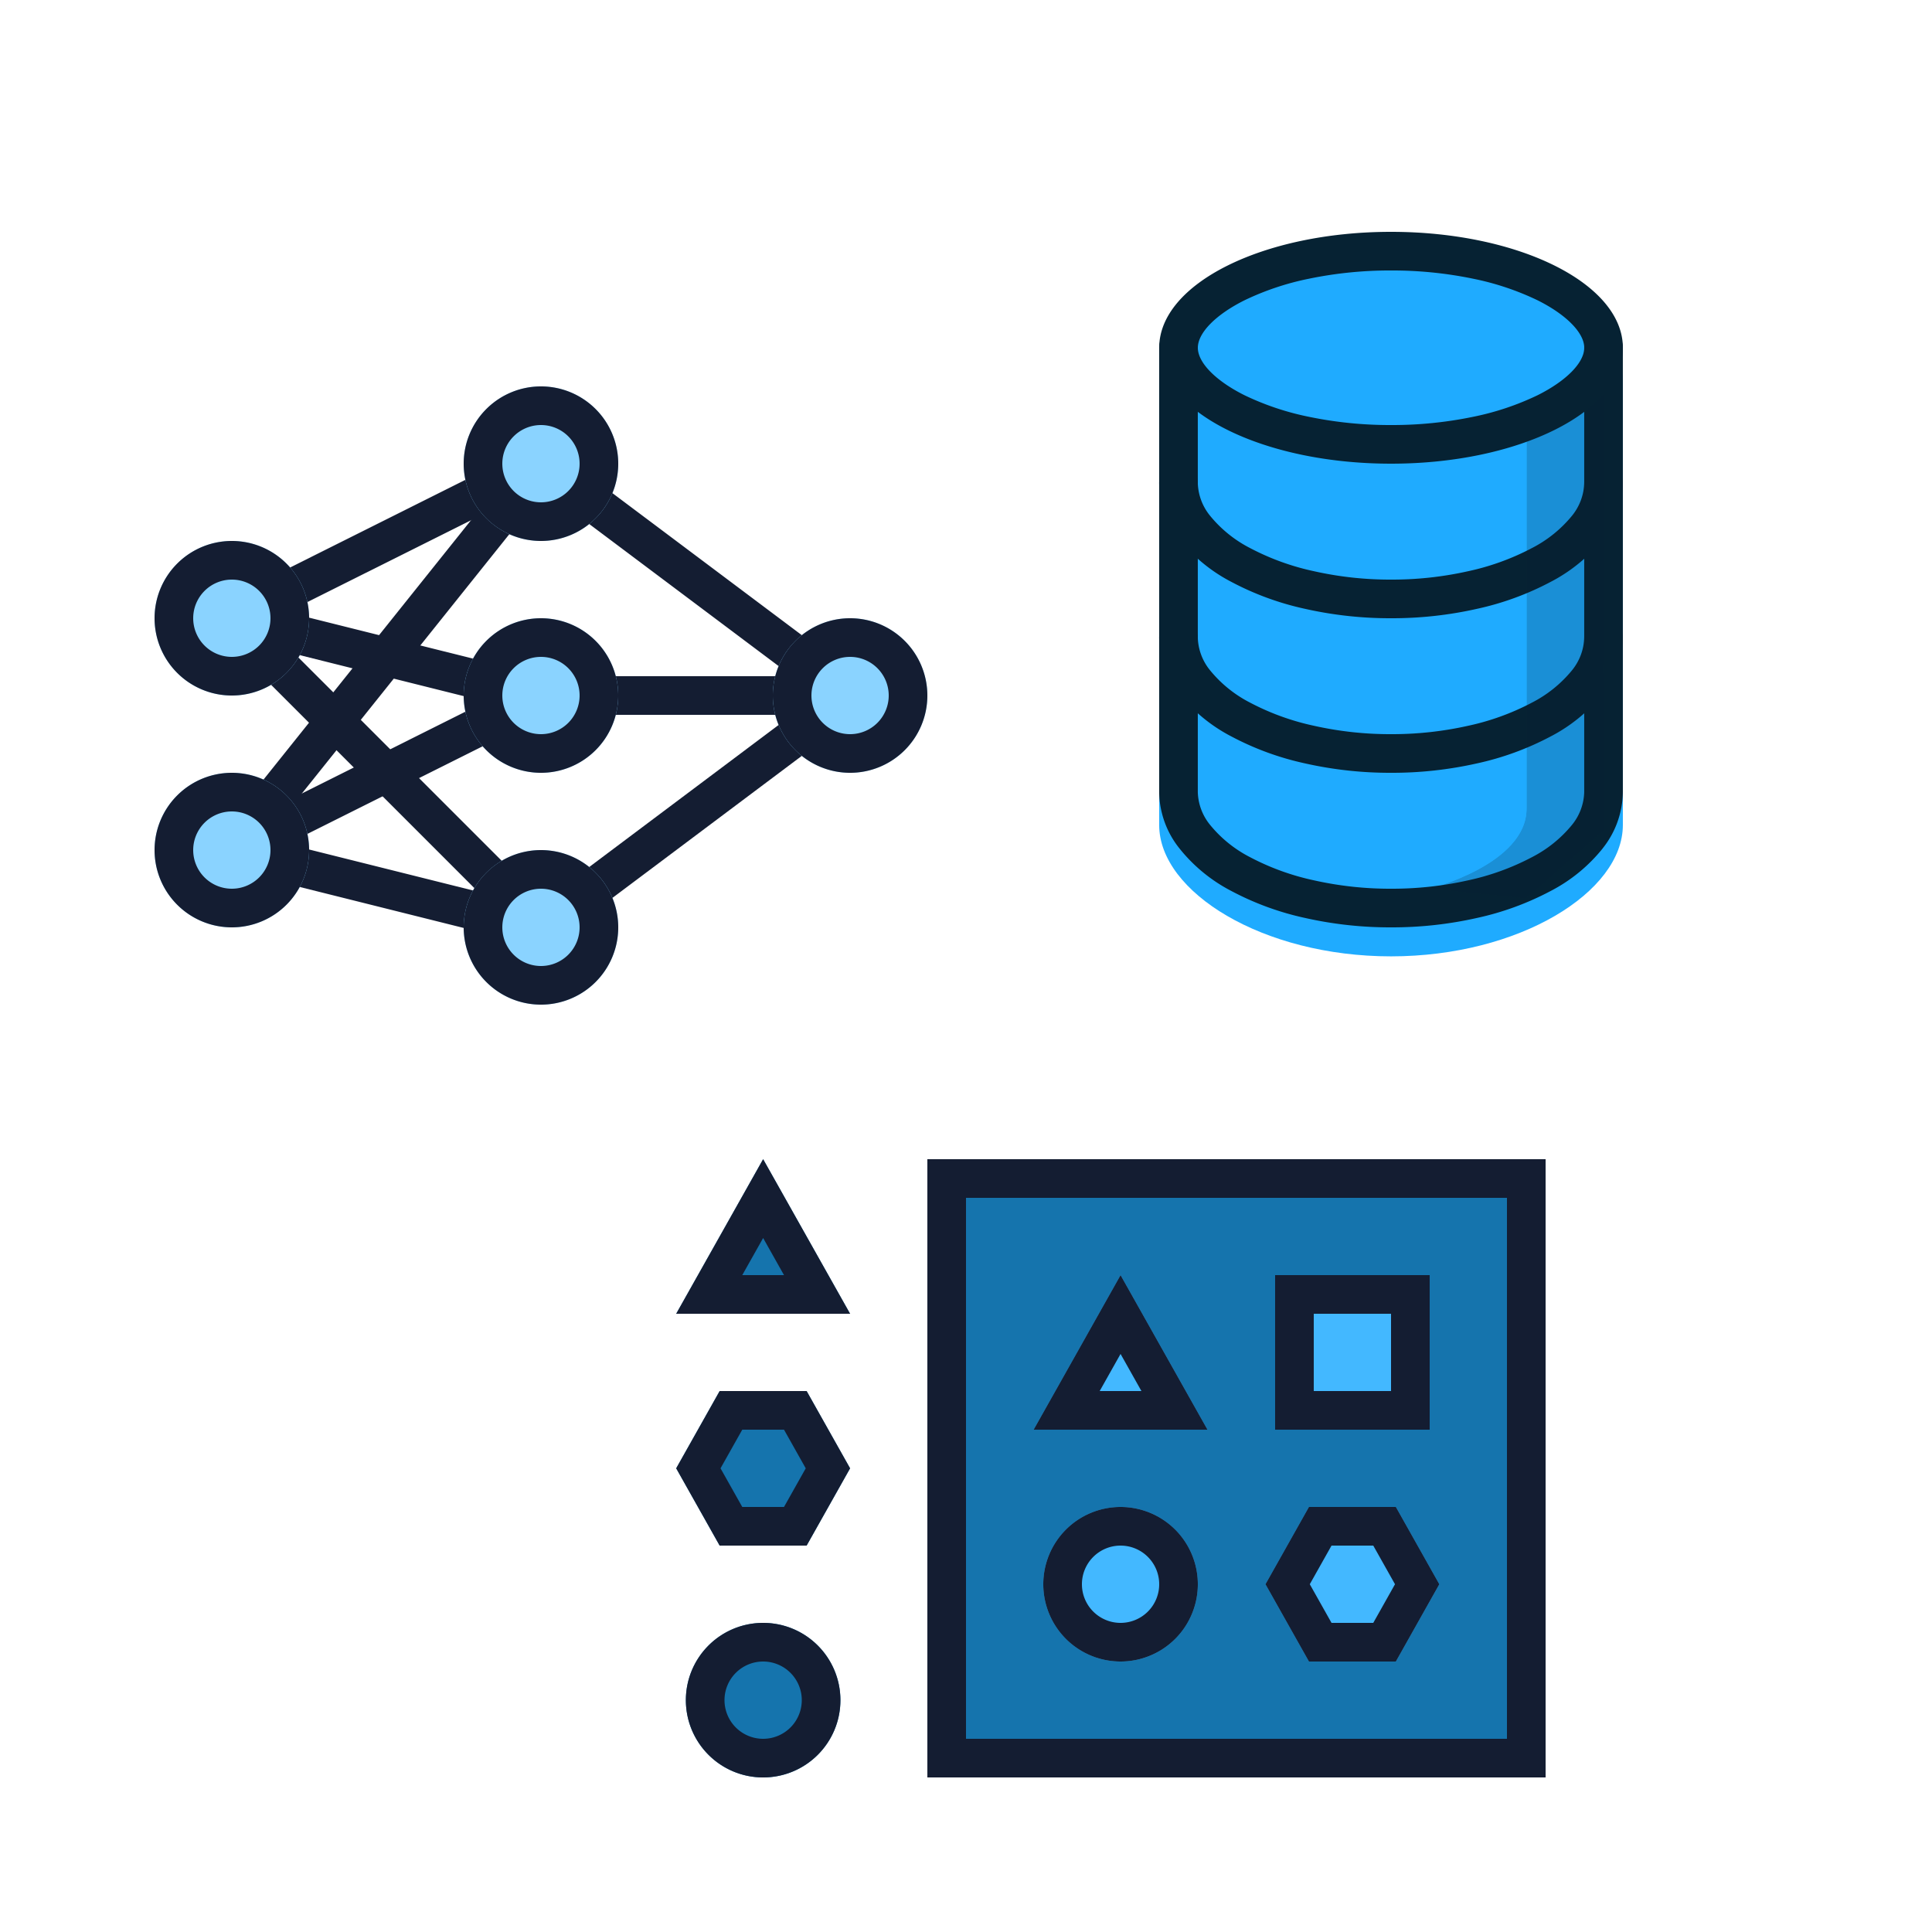 <svg xmlns="http://www.w3.org/2000/svg" xmlns:xlink="http://www.w3.org/1999/xlink" width="200" height="200" viewBox="0 0 200 200"><defs><filter id="a" x="111" y="18" width="65.996" height="90" filterUnits="userSpaceOnUse"><feOffset dy="3" input="SourceAlpha"/><feGaussianBlur stdDeviation="3" result="b"/><feFlood flood-opacity="0.161"/><feComposite operator="in" in2="b"/><feComposite in="SourceGraphic"/></filter><clipPath id="c"><path d="M-13.969,19l8.031-4L-6,61l-8,7-10-1s10.031-2.54,10.031-8.286Z" transform="translate(24 -15)" fill="#fff" stroke="#707070" stroke-width="1"/></clipPath><filter id="d" x="101.998" y="9" width="84" height="108" filterUnits="userSpaceOnUse"><feOffset dy="3" input="SourceAlpha"/><feGaussianBlur stdDeviation="6" result="e"/><feFlood flood-opacity="0.161"/><feComposite operator="in" in2="e"/><feComposite in="SourceGraphic"/></filter><clipPath id="g"><rect width="200" height="200"/></clipPath></defs><g id="f" clip-path="url(#g)"><g transform="translate(8 8)"><rect width="200" height="200" transform="translate(-8 -8)" fill="none"/><path d="M53.764,162.2a1.991,1.991,0,0,1-.987-.262L11,138.164,10.952,98a2,2,0,0,1,4,0L15,135.836l39.756,22.626a2,2,0,0,1-.991,3.739Z" fill="#fff"/><path d="M11130-23479.9a2,2,0,0,1-1.739-1.01,2,2,0,0,1,.746-2.729L11167-23505.3l.99.563,19,10.8a2,2,0,0,1,.75,2.727,2,2,0,0,1-2.727.75L11167-23500.7l-36.011,20.537A2,2,0,0,1,11130-23479.9Z" transform="translate(-11075 23505)" fill="#fff"/><g transform="translate(-8 24)"><path d="M11104.8-23473.9a2,2,0,0,1-1.791-1.105,2,2,0,0,1,.895-2.684l20.7-10.352a2,2,0,0,1,2.684.895,2,2,0,0,1-.895,2.684l-20.7,10.352A2.005,2.005,0,0,1,11104.8-23473.9Z" transform="translate(-11075 23505)" fill="#141d32"/><path d="M11105-23474a2,2,0,0,1-1.791-1.105,2,2,0,0,1,.895-2.684l20.313-10.156a2,2,0,0,1,2.684.895,2,2,0,0,1-.895,2.684l-20.312,10.156A2.005,2.005,0,0,1,11105-23474Z" transform="translate(-11075 23529)" fill="#141d32"/><path d="M11124-23479h-18a2,2,0,0,1-2-2,2,2,0,0,1,2-2h18a2,2,0,0,1,2,2A2,2,0,0,1,11124-23479Z" transform="translate(-11043 23521)" fill="#141d32"/><path d="M11104.5-23461.641a1.992,1.992,0,0,1-1.6-.8,2,2,0,0,1,.4-2.8l21.167-15.875a2,2,0,0,1,2.8.4,2,2,0,0,1-.4,2.8l-21.167,15.875A2,2,0,0,1,11104.5-23461.641Z" transform="translate(-11043 23523.516)" fill="#141d32"/><path d="M11125.5-23467.125a2,2,0,0,1-1.2-.4l-21.167-15.875a2,2,0,0,1-.4-2.8,2,2,0,0,1,2.8-.4l21.167,15.875a2,2,0,0,1,.4,2.8A1.992,1.992,0,0,1,11125.5-23467.125Z" transform="translate(-11043 23505)" fill="#141d32"/><path d="M11124-23480.75a1.994,1.994,0,0,1-.487-.061l-17.969-4.492a2,2,0,0,1-1.455-2.424,2,2,0,0,1,1.938-1.516,1.994,1.994,0,0,1,.487.061l17.969,4.492a2,2,0,0,1,1.455,2.424A2,2,0,0,1,11124-23480.75Z" transform="translate(-11075.001 23545)" fill="#141d32"/><path d="M11124.5-23480.625a1.994,1.994,0,0,1-.487-.061l-19.5-4.875a2,2,0,0,1-1.455-2.424,2,2,0,0,1,2.426-1.455l19.5,4.875a2,2,0,0,1,1.455,2.424A2,2,0,0,1,11124.5-23480.625Z" transform="translate(-11075.001 23521)" fill="#141d32"/><path d="M11125.915-23460.086a1.994,1.994,0,0,1-1.414-.586l-22.039-22.039a2,2,0,0,1,0-2.828,2,2,0,0,1,2.828,0l22.039,22.039a2,2,0,0,1,0,2.828A1.994,1.994,0,0,1,11125.915-23460.086Z" transform="translate(-11075.001 23521)" fill="#141d32"/><path d="M11108.25-23447.594a1.989,1.989,0,0,1-1.248-.437,2,2,0,0,1-.312-2.812l23.625-29.531a2,2,0,0,1,2.811-.312,2,2,0,0,1,.313,2.813l-23.625,29.531A2,2,0,0,1,11108.25-23447.594Z" transform="translate(-11079.876 23500.125)" fill="#141d32"/><circle cx="8" cy="8" r="8" transform="translate(16 24)" fill="#8ad3ff"/><path d="M8,4a4,4,0,1,0,4,4A4,4,0,0,0,8,4M8,0A8,8,0,1,1,0,8,8,8,0,0,1,8,0Z" transform="translate(16 24)" fill="#141d32"/><circle cx="8" cy="8" r="8" transform="translate(48 8)" fill="#8ad3ff"/><path d="M8,4a4,4,0,1,0,4,4A4,4,0,0,0,8,4M8,0A8,8,0,1,1,0,8,8,8,0,0,1,8,0Z" transform="translate(48 8)" fill="#141d32"/><circle cx="8" cy="8" r="8" transform="translate(80 32)" fill="#8ad3ff"/><path d="M8,4a4,4,0,1,0,4,4A4,4,0,0,0,8,4M8,0A8,8,0,1,1,0,8,8,8,0,0,1,8,0Z" transform="translate(80 32)" fill="#141d32"/><circle cx="8" cy="8" r="8" transform="translate(48 32)" fill="#8ad3ff"/><path d="M8,4a4,4,0,1,0,4,4A4,4,0,0,0,8,4M8,0A8,8,0,1,1,0,8,8,8,0,0,1,8,0Z" transform="translate(48 32)" fill="#141d32"/><circle cx="8" cy="8" r="8" transform="translate(16 48)" fill="#8ad3ff"/><path d="M8,4a4,4,0,1,0,4,4A4,4,0,0,0,8,4M8,0A8,8,0,1,1,0,8,8,8,0,0,1,8,0Z" transform="translate(16 48)" fill="#141d32"/><circle cx="8" cy="8" r="8" transform="translate(48 56)" fill="#8ad3ff"/><path d="M8,4a4,4,0,1,0,4,4A4,4,0,0,0,8,4M8,0A8,8,0,1,1,0,8,8,8,0,0,1,8,0Z" transform="translate(48 56)" fill="#141d32"/></g><g transform="translate(-15.002 -84)"><g transform="matrix(1, 0, 0, 1, 7, 76)" filter="url(#a)"><path d="M46,56.642c0,6.957-10.744,13.6-24,13.6S-2,63.6-2,56.642V10.834c0-7.293,12-12.622,24-12.6s24,5.279,24,12.7Z" transform="translate(122 25.76)" fill="#1fabff"/></g><path d="M44,14a2,2,0,0,1-2-2,5.6,5.6,0,0,0-1.261-3.38A12.965,12.965,0,0,0,36.6,5.27a25.7,25.7,0,0,0-6.618-2.4A35.953,35.953,0,0,0,22,2a35.946,35.946,0,0,0-7.978.867A25.7,25.7,0,0,0,7.4,5.27,13.056,13.056,0,0,0,3.26,8.614,5.608,5.608,0,0,0,2,12a2,2,0,0,1-2,2,2,2,0,0,1-2-2A9.507,9.507,0,0,1,.07,6.2l0-.006A16.793,16.793,0,0,1,5.485,1.758a29.673,29.673,0,0,1,7.65-2.792A39.943,39.943,0,0,1,22-2a39.949,39.949,0,0,1,8.868.967,29.666,29.666,0,0,1,7.647,2.791,16.708,16.708,0,0,1,5.414,4.449A9.5,9.5,0,0,1,46,12,2,2,0,0,1,44,14Z" transform="translate(172.999 154) rotate(180)" fill="#062233"/><path d="M44,14a2,2,0,0,1-2-2,5.6,5.6,0,0,0-1.261-3.38A12.965,12.965,0,0,0,36.6,5.27a25.7,25.7,0,0,0-6.618-2.4A35.953,35.953,0,0,0,22,2a35.946,35.946,0,0,0-7.978.867A25.7,25.7,0,0,0,7.4,5.27,13.056,13.056,0,0,0,3.26,8.614,5.608,5.608,0,0,0,2,12a2,2,0,0,1-2,2,2,2,0,0,1-2-2A9.507,9.507,0,0,1,.07,6.2l0-.006A16.793,16.793,0,0,1,5.485,1.758a29.673,29.673,0,0,1,7.65-2.792A39.943,39.943,0,0,1,22-2a39.949,39.949,0,0,1,8.868.967,29.666,29.666,0,0,1,7.647,2.791,16.708,16.708,0,0,1,5.414,4.449A9.5,9.5,0,0,1,46,12,2,2,0,0,1,44,14Z" transform="translate(172.999 138) rotate(180)" fill="#062233"/><path d="M44,60a2,2,0,0,1-2-2V12a5.6,5.6,0,0,0-1.261-3.38A12.965,12.965,0,0,0,36.6,5.27a25.7,25.7,0,0,0-6.618-2.4A35.953,35.953,0,0,0,22,2a35.946,35.946,0,0,0-7.978.867A25.7,25.7,0,0,0,7.4,5.27,13.055,13.055,0,0,0,3.26,8.614,5.608,5.608,0,0,0,2,12V58a2,2,0,0,1-2,2,2,2,0,0,1-2-2V12A9.507,9.507,0,0,1,.07,6.2l0-.006A16.793,16.793,0,0,1,5.485,1.758a29.673,29.673,0,0,1,7.65-2.792A39.943,39.943,0,0,1,22-2a39.949,39.949,0,0,1,8.868.967,29.665,29.665,0,0,1,7.647,2.791,16.708,16.708,0,0,1,5.414,4.449A9.5,9.5,0,0,1,46,12V58A2,2,0,0,1,44,60Z" transform="translate(172.999 170) rotate(180)" fill="#062233"/><g transform="translate(155 116)" clip-path="url(#c)"><g transform="matrix(1, 0, 0, 1, -148, -40)" filter="url(#d)"><path d="M58.4,0C65.361,0,72,10.745,72,24S65.361,48,58.4,48H12.6C5.3,48-.027,36,0,24S5.279,0,12.7,0Z" transform="translate(168 24) rotate(90)" fill="#062233" opacity="0.2"/></g></g><path d="M24,4a41.259,41.259,0,0,0-8.514.856A28.239,28.239,0,0,0,8.818,7.092C5.846,8.578,4,10.459,4,12s1.846,3.422,4.818,4.908a28.239,28.239,0,0,0,6.667,2.236A41.259,41.259,0,0,0,24,20a41.259,41.259,0,0,0,8.514-.856,28.239,28.239,0,0,0,6.667-2.236C42.154,15.422,44,13.541,44,12s-1.846-3.422-4.818-4.908a28.239,28.239,0,0,0-6.667-2.236A41.259,41.259,0,0,0,24,4m0-4C37.255,0,48,5.373,48,12S37.255,24,24,24,0,18.627,0,12,10.745,0,24,0Z" transform="translate(127.002 100)" fill="#062233"/></g><g transform="translate(8)"><rect width="64" height="64" transform="translate(80 112)" fill="#1574ad"/><path d="M4,4V60H60V4H4M0,0H64V64H0Z" transform="translate(80 112)" fill="#141d32"/><path d="M9,0l9,16H0Z" transform="translate(54 112)" fill="#1574ad"/><path d="M9,8.159,6.839,12h4.321L9,8.159M9,0l9,16H0Z" transform="translate(54 112)" fill="#141d32"/><path d="M9,0l9,16H0Z" transform="translate(91 124)" fill="#43b8ff"/><path d="M9,8.159,6.839,12h4.321L9,8.159M9,0l9,16H0Z" transform="translate(91 124)" fill="#141d32"/><path d="M13.5,0,18,8l-4.5,8h-9L0,8,4.5,0Z" transform="translate(54 136)" fill="#1574ad"/><path d="M6.839,4,4.589,8l2.25,4h4.321l2.25-4-2.25-4H6.839M4.5,0h9L18,8l-4.5,8h-9L0,8Z" transform="translate(54 136)" fill="#141d32"/><path d="M13.5,0,18,8l-4.5,8h-9L0,8,4.5,0Z" transform="translate(115 148)" fill="#43b8ff"/><path d="M6.839,4,4.589,8l2.25,4h4.321l2.25-4-2.25-4H6.839M4.5,0h9L18,8l-4.5,8h-9L0,8Z" transform="translate(115 148)" fill="#141d32"/><circle cx="8" cy="8" r="8" transform="translate(55 160)" fill="#1574ad"/><path d="M8,4a4,4,0,1,0,4,4A4,4,0,0,0,8,4M8,0A8,8,0,1,1,0,8,8,8,0,0,1,8,0Z" transform="translate(55 160)" fill="#141d32"/><circle cx="8" cy="8" r="8" transform="translate(92 148)" fill="#43b8ff"/><path d="M8,4a4,4,0,1,0,4,4A4,4,0,0,0,8,4M8,0A8,8,0,1,1,0,8,8,8,0,0,1,8,0Z" transform="translate(92 148)" fill="#141d32"/><rect width="16" height="16" transform="translate(116 124)" fill="#43b8ff"/><path d="M4,4v8h8V4H4M0,0H16V16H0Z" transform="translate(116 124)" fill="#141d32"/></g><path d="M11237-23360.9a2,2,0,0,1-1.742-1.014,2,2,0,0,1,.754-2.727l7.987-4.525.073-88.557a2,2,0,0,1,2-2h0a2,2,0,0,1,2,2L11248-23368a2,2,0,0,1-1.014,1.738l-9,5.1A2,2,0,0,1,11237-23360.9Z" transform="translate(-11075 23505)" fill="#fff"/></g></g></svg>
